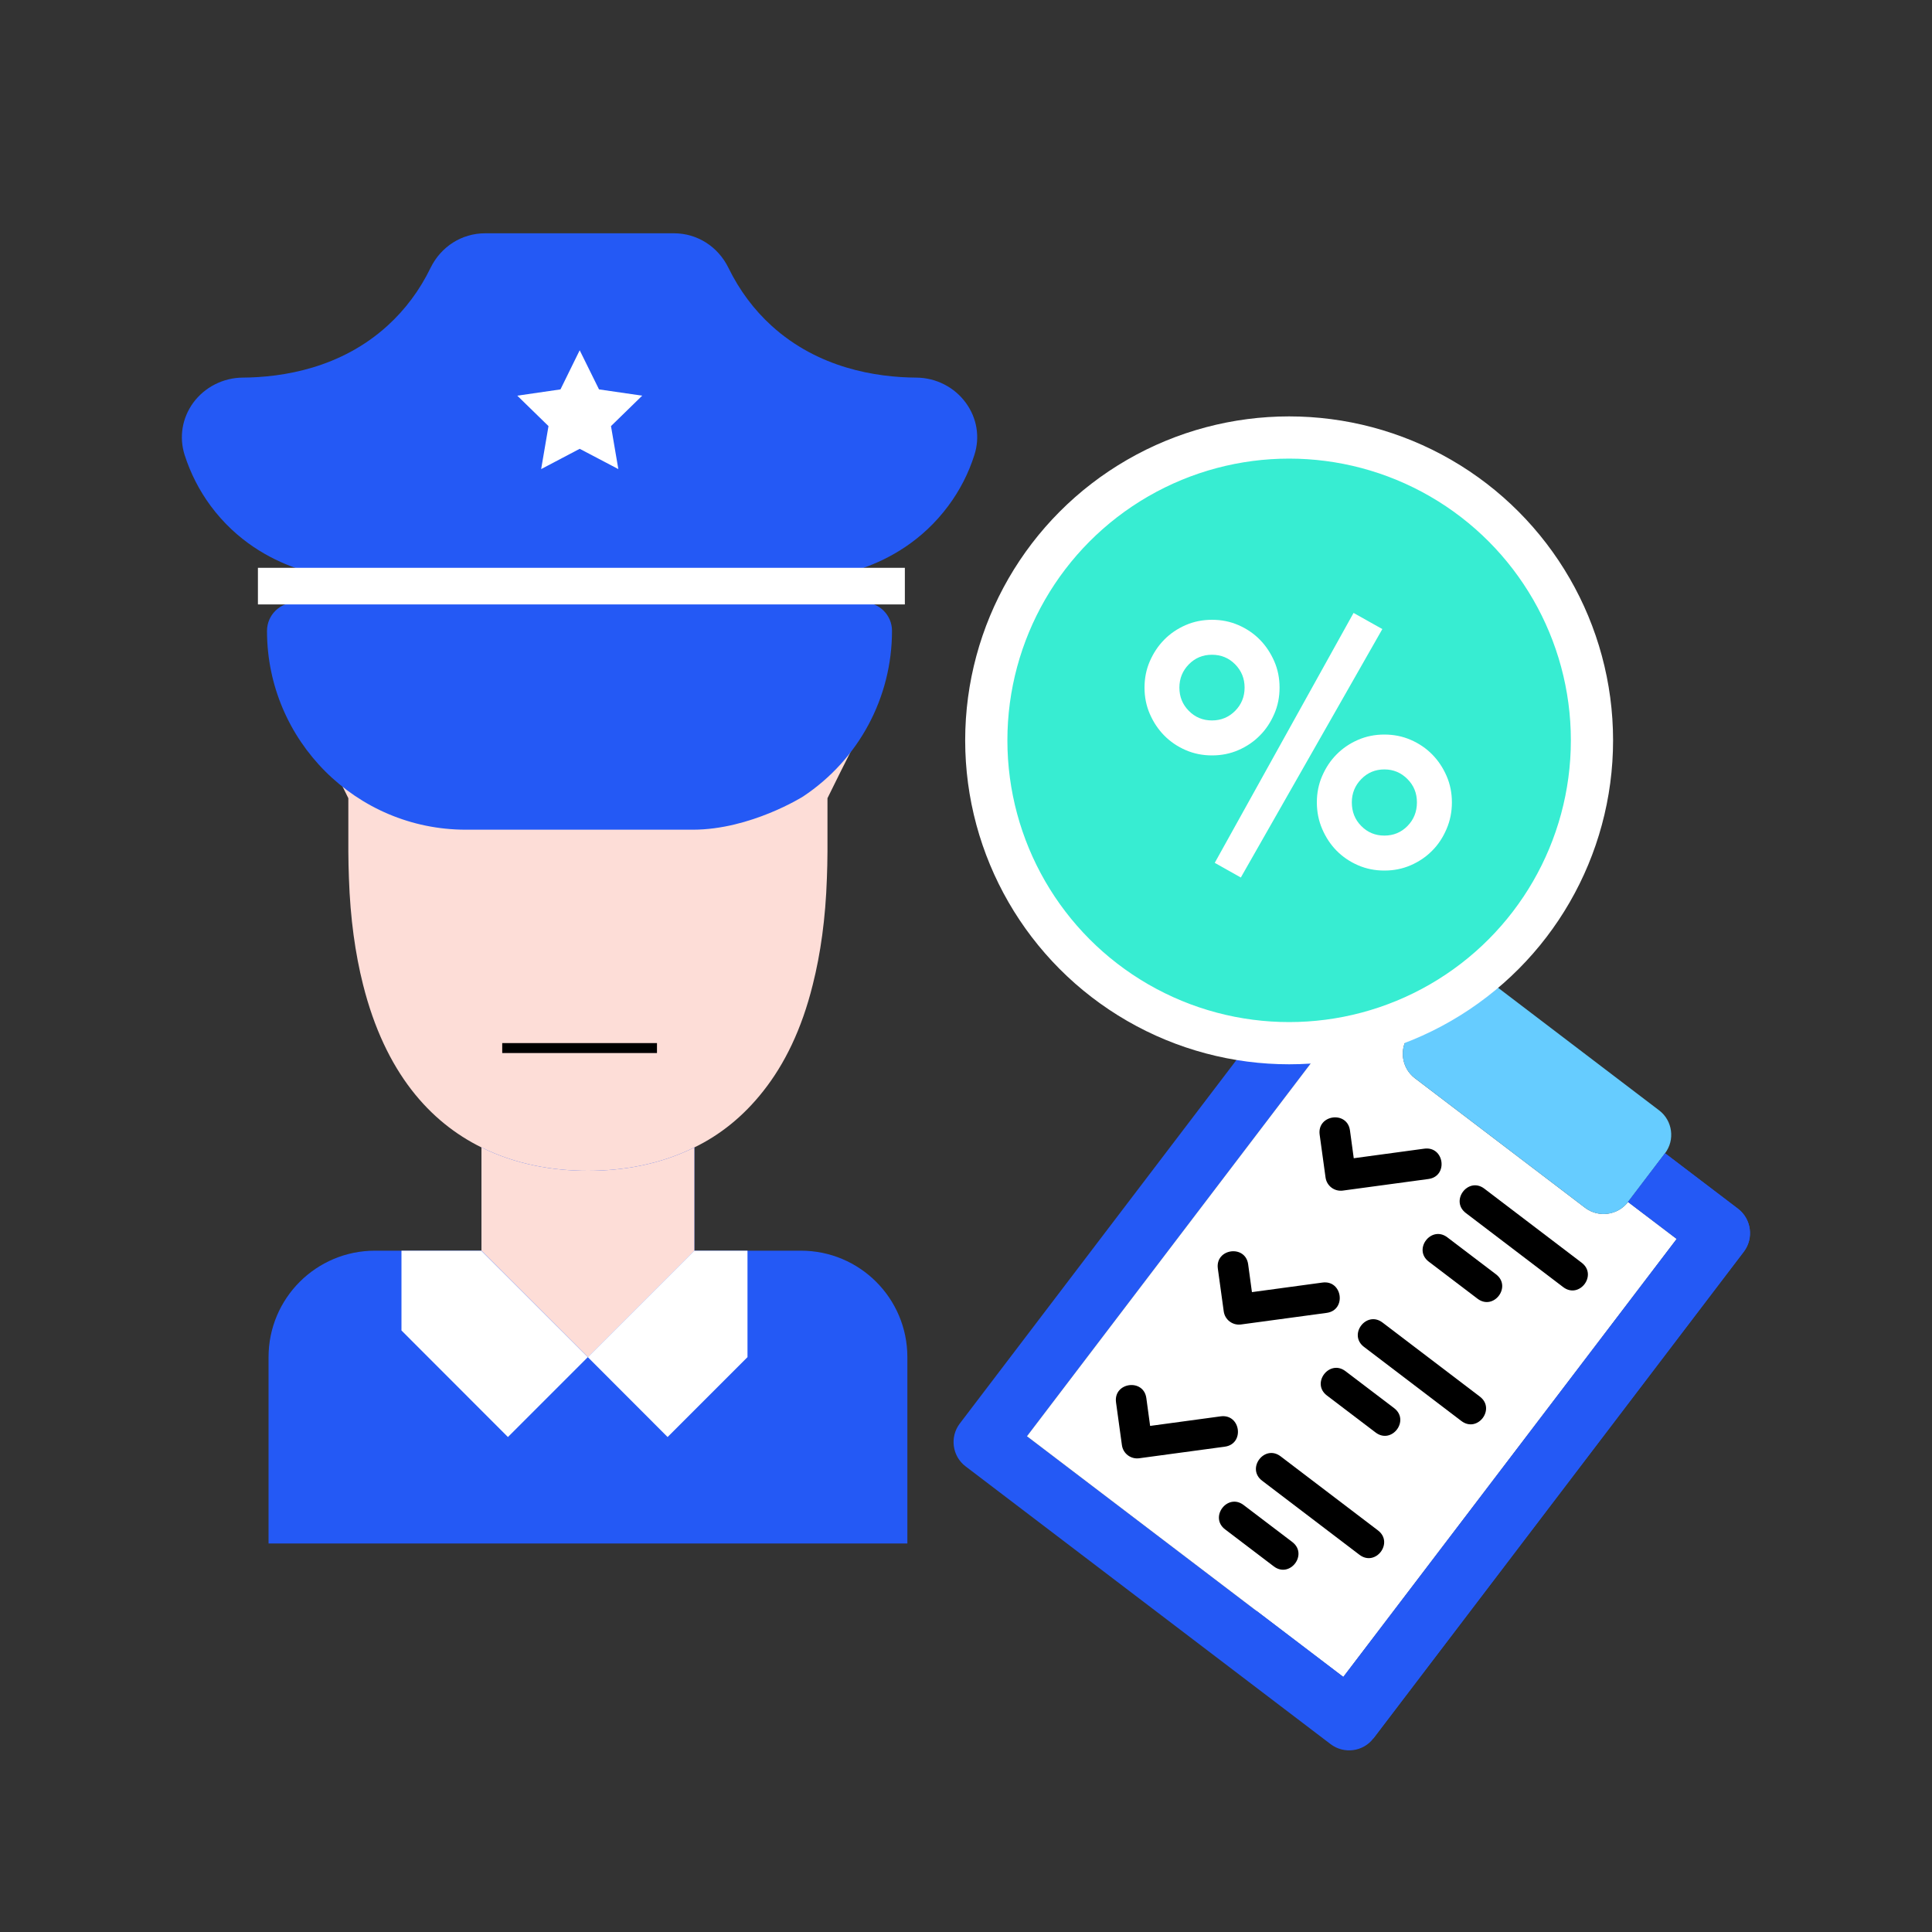 <?xml version="1.0" encoding="UTF-8"?> <!-- Generator: Adobe Illustrator 26.0.1, SVG Export Plug-In . SVG Version: 6.00 Build 0) --> <svg xmlns="http://www.w3.org/2000/svg" xmlns:xlink="http://www.w3.org/1999/xlink" version="1.1" id="Ebene_1" x="0px" y="0px" viewBox="0 0 200 200" style="enable-background:new 0 0 200 200;" xml:space="preserve"><rect x="0" y="0" width="200" height="200" fill="#333333" stroke="none"/> <style type="text/css"> .st0{fill:#6699FF;} .st1{fill:#FFFFFF;} .st2{fill:#2459F5;} .st3{fill:#61C7F5;} .st4{fill:#66CCFF;stroke:#FFFFFF;stroke-width:5.574;stroke-linecap:round;stroke-linejoin:round;stroke-miterlimit:10;} .st5{fill:#64C2C8;} .st6{fill:#FFFFFF;stroke:#FFFFFF;stroke-width:2;stroke-miterlimit:10;} .st7{fill:#66CCFF;} .st8{fill:#F2CAC1;} .st9{fill:#FDDDD7;} .st10{fill:#1D1D1B;} .st11{fill:none;} .st12{fill:none;stroke:#000000;stroke-width:5;stroke-miterlimit:10;} .st13{fill:#37EDD2;} .st14{fill:#3366FF;} .st15{fill:#002387;} .st16{fill:#425B72;} .st17{fill:#C6C3D8;} .st18{fill:#EDEBF2;} .st19{opacity:0.87;fill:url(#SVGID_1_);enable-background:new ;} .st20{opacity:0.87;fill:url(#SVGID_00000104708354273001789970000006252817461373001396_);enable-background:new ;} .st21{fill:#FFDE76;} .st22{fill:none;stroke:#221E20;stroke-width:5;stroke-miterlimit:10;} .st23{fill:#221E20;} .st24{fill:none;stroke:#221E20;stroke-width:3.923;stroke-miterlimit:10;} .st25{fill:#F8F9F9;} .st26{fill:none;stroke:#000000;stroke-width:3.626;stroke-linecap:round;stroke-linejoin:round;stroke-miterlimit:10;} .st27{fill:none;stroke:#2459F5;stroke-width:3.626;stroke-linecap:round;stroke-linejoin:round;stroke-miterlimit:10;} .st28{fill:#66CCFF;stroke:#6FABE6;stroke-width:0.549;stroke-miterlimit:10;} .st29{fill:#FFFFFF;stroke:#000000;stroke-width:4.802;stroke-linecap:round;stroke-linejoin:round;stroke-miterlimit:10;} .st30{fill:#2459F5;stroke:#2459F5;stroke-width:1.45;stroke-miterlimit:10;} .st31{fill:#DAD6E4;} .st32{fill:#ECEAF2;} .st33{fill:none;stroke:#66CCFF;stroke-width:6.575;stroke-linecap:round;stroke-miterlimit:10;} .st34{fill:none;stroke:#FFFFFF;stroke-width:6.575;stroke-linecap:round;stroke-linejoin:round;stroke-miterlimit:10;} .st35{fill:#37EDD2;stroke:#FFFFFF;stroke-width:4.802;stroke-linecap:round;stroke-linejoin:round;stroke-miterlimit:10;} .st36{fill:#6699FF;stroke:#A77E6B;stroke-miterlimit:10;} .st37{fill:#9FD7F0;} .st38{fill:#B3DFF6;} .st39{fill:none;stroke:#000000;stroke-width:6.044;stroke-linecap:round;stroke-linejoin:round;stroke-miterlimit:10;} .st40{fill:#2459F5;stroke:#000000;stroke-width:4.802;stroke-linecap:round;stroke-linejoin:round;stroke-miterlimit:10;} .st41{fill:#A77E6B;} .st42{fill:#66CCFF;stroke:#FFFFFF;stroke-width:4.802;stroke-linecap:round;stroke-linejoin:round;stroke-miterlimit:10;} .st43{fill:#DE8661;} .st44{fill:#FFFFFF;stroke:#000000;stroke-width:4.558;stroke-linecap:round;stroke-linejoin:round;stroke-miterlimit:10;} .st45{fill:#2459F5;stroke:#2459F5;stroke-width:2;stroke-miterlimit:10;} .st46{fill:none;stroke:#000000;stroke-width:5.574;stroke-linecap:round;stroke-linejoin:round;stroke-miterlimit:10;} .st47{fill:#99A1B1;stroke:#000000;stroke-miterlimit:10;} .st48{fill:#2459F5;stroke:#000000;stroke-miterlimit:10;} .st49{fill:#FFFFFF;stroke:#000000;stroke-miterlimit:10;} .st50{fill:none;stroke:#000000;stroke-width:4.783;stroke-linejoin:round;stroke-miterlimit:10;} .st51{fill:#FFFFFF;stroke:#000000;stroke-width:4.783;stroke-linejoin:round;stroke-miterlimit:10;} .st52{fill:#66CCFF;stroke:#6699FF;stroke-miterlimit:10;} .st53{fill:none;stroke:#000000;stroke-width:4.783;stroke-linecap:round;stroke-linejoin:round;stroke-miterlimit:10;} .st54{fill:#FFFFFF;stroke:#FFFFFF;stroke-linecap:round;stroke-linejoin:round;stroke-miterlimit:10;} .st55{fill:#2459F5;stroke:#FFFFFF;stroke-width:5.574;stroke-linecap:round;stroke-linejoin:round;stroke-miterlimit:10;} .st56{clip-path:url(#SVGID_00000090283799091419070890000004950412446569572224_);} .st57{fill:#969696;} .st58{fill:#7D7D7D;} .st59{opacity:0.49;fill:#FEFFD4;} .st60{fill:#605D8F;} .st61{fill:#FFD9D9;} .st62{opacity:0.3;} .st63{opacity:0.5;} .st64{fill:#B3B3B3;} .st65{fill:#66CCFF;stroke:#FFFFFF;stroke-width:1.756;stroke-miterlimit:10;} .st66{fill:#66CCFF;stroke:#FFFFFF;stroke-width:1.741;stroke-miterlimit:10;} .st67{fill:#376DF4;} .st68{stroke:#FFFFFF;stroke-width:1.894;stroke-miterlimit:10;} .st69{fill:#FFFFFF;stroke:#FFFFFF;stroke-width:4.37;stroke-miterlimit:10;} .st70{fill:none;stroke:#66CCFF;stroke-width:5.574;stroke-linecap:round;stroke-miterlimit:10;} .st71{fill:none;stroke:#FFFFFF;stroke-width:5.574;stroke-linecap:round;stroke-linejoin:round;stroke-miterlimit:10;} .st72{fill:none;stroke:#2459F5;stroke-width:4.465;stroke-linecap:round;stroke-linejoin:round;stroke-miterlimit:10;} .st73{fill:none;stroke:#000000;stroke-width:5.51;stroke-linejoin:round;stroke-miterlimit:10;} .st74{fill:#37EDD2;stroke:#FFFFFF;stroke-width:4.37;stroke-miterlimit:10;} .st75{fill-rule:evenodd;clip-rule:evenodd;fill:#FDDDD7;} .st76{stroke:#FFFFFF;stroke-width:0.785;stroke-miterlimit:10;} .st77{fill:none;stroke:#FFFFFF;stroke-width:4.297;stroke-linecap:round;stroke-linejoin:round;stroke-miterlimit:10;} .st78{fill:none;stroke:#000000;stroke-width:3;stroke-linecap:round;stroke-miterlimit:10;} .st79{fill:none;stroke:#000000;stroke-miterlimit:10;} .st80{fill:#37EDD2;stroke:#FFFFFF;stroke-width:7.006;stroke-miterlimit:10;} .st81{fill:none;stroke:#FFFFFF;stroke-width:7.272;stroke-miterlimit:10;} .st82{fill:none;stroke:#FFFFFF;stroke-width:6.941;stroke-linecap:round;stroke-linejoin:round;stroke-miterlimit:10;} .st83{fill:#37EDD2;stroke:#FFFFFF;stroke-width:5;stroke-miterlimit:10;} .st84{fill:#1A2A3A;} .st85{fill:#494949;} .st86{fill:#383838;} .st87{fill:#262626;} .st88{fill:#2E6AA5;} .st89{fill:url(#SVGID_00000105416466681093019340000001753899665557823893_);} .st90{fill:#D4A181;} .st91{fill:#CCCCCC;} .st92{fill:#354252;} .st93{fill:#415D6B;} .st94{fill:url(#SVGID_00000029747401741879209550000016345079646078457987_);} .st95{fill:url(#SVGID_00000039103156316817859750000016128258549512243079_);} .st96{fill:#A5A5A5;} .st97{fill:#EDEDED;} .st98{opacity:0.44;fill:#8E8E8E;enable-background:new ;} .st99{opacity:0.57;} .st100{opacity:0.4;} .st101{fill:url(#SVGID_00000098215773652594792310000009458045811156065668_);} .st102{fill:#8E8E8E;} .st103{fill:none;stroke:#000000;stroke-width:3.649;stroke-linecap:round;stroke-miterlimit:10;} .st104{fill:none;stroke:#000000;stroke-width:1.216;stroke-miterlimit:10;} .st105{fill-rule:evenodd;clip-rule:evenodd;fill:#1C476C;} .st106{fill-rule:evenodd;clip-rule:evenodd;fill:#61C7F5;} .st107{fill-rule:evenodd;clip-rule:evenodd;fill:#2459F5;} .st108{fill-rule:evenodd;clip-rule:evenodd;fill:#FFFFFF;} .st109{fill-rule:evenodd;clip-rule:evenodd;fill:#5A5A5A;} .st110{fill-rule:evenodd;clip-rule:evenodd;fill:#D4A181;} .st111{fill:#5F655C;} .st112{fill:#4A4C46;} .st113{fill-rule:evenodd;clip-rule:evenodd;fill:#1C425E;} .st114{fill-rule:evenodd;clip-rule:evenodd;fill:#204F80;} .st115{fill-rule:evenodd;clip-rule:evenodd;fill:#191847;} .st116{fill-rule:evenodd;clip-rule:evenodd;fill:#376DF4;} .st117{fill-rule:evenodd;clip-rule:evenodd;fill:#404040;} .st118{fill-rule:evenodd;clip-rule:evenodd;fill:#343433;} .st119{fill-rule:evenodd;clip-rule:evenodd;fill:#878D82;} .st120{fill-rule:evenodd;clip-rule:evenodd;fill:#737770;} .st121{fill:#66CCFF;stroke:#FFFFFF;stroke-width:1.801;stroke-miterlimit:10;} .st122{fill:#66CCFF;stroke:#FFFFFF;stroke-width:1.786;stroke-miterlimit:10;} .st123{fill:#9FC4FF;} .st124{fill:url(#);} .st125{fill:#0024A5;} .st126{fill:url(#SVGID_00000121254491134602865780000006015211695068975012_);stroke:#ABC5FF;stroke-width:1.026;stroke-miterlimit:10;} .st127{fill:url(#SVGID_00000086664249713948880960000006559395939459343488_);stroke:#ABC5FF;stroke-width:1.026;stroke-miterlimit:10;} .st128{fill:url(#SVGID_00000180345753904960498520000015522185001615700925_);stroke:#ABC5FF;stroke-width:1.026;stroke-miterlimit:10;} .st129{opacity:0.78;fill:#FFFFFF;enable-background:new ;} .st130{opacity:0.87;fill:url(#SVGID_00000178901900967812867950000011438420546017298562_);enable-background:new ;} .st131{opacity:0.69;fill:url(#SVGID_00000148621388681809864460000003445409200182579120_);enable-background:new ;} .st132{opacity:0.69;fill:url(#SVGID_00000082366741106007491770000003288051385741890488_);enable-background:new ;} .st133{opacity:0.87;fill:url(#SVGID_00000049201251586371095620000010555894515197235584_);enable-background:new ;} .st134{opacity:0.69;fill:url(#SVGID_00000059995436613373416020000015591037063719381143_);enable-background:new ;} .st135{fill:#0025DB;} .st136{opacity:0.72;fill:#FFFFFF;enable-background:new ;} .st137{opacity:0.87;fill:url(#SVGID_00000094620193174062830480000014505374055762244236_);enable-background:new ;} .st138{opacity:0.87;fill:url(#SVGID_00000000208683085139668680000005127662329339594113_);enable-background:new ;} .st139{fill:#EFEFF4;} .st140{fill-rule:evenodd;clip-rule:evenodd;fill:#FFDDBA;} .st141{fill-rule:evenodd;clip-rule:evenodd;fill:#1F28CF;} .st142{fill-rule:evenodd;clip-rule:evenodd;fill:#2B44FF;} .st143{fill-rule:evenodd;clip-rule:evenodd;fill:#E4E4E4;} .st144{fill-rule:evenodd;clip-rule:evenodd;fill:#37EDD2;} .st145{fill-rule:evenodd;clip-rule:evenodd;fill:#2026A2;} .st146{fill-rule:evenodd;clip-rule:evenodd;fill:#F2F2F2;} .st147{fill:#37EDD2;stroke:#FFFFFF;stroke-width:2.39;stroke-miterlimit:10;} .st148{fill:none;stroke:#FFFFFF;stroke-width:2.35;stroke-linecap:round;stroke-linejoin:round;stroke-miterlimit:10;} .st149{fill:#37EDD2;stroke:#FFFFFF;stroke-width:2.901;stroke-miterlimit:10;} .st150{fill:#FFFFFF;stroke:#FFFFFF;stroke-width:1.327;stroke-miterlimit:10;} .st151{fill:none;stroke:#FFFFFF;stroke-width:1.71;stroke-linecap:round;stroke-linejoin:round;stroke-miterlimit:10;} .st152{fill:none;stroke:#FFFFFF;stroke-width:3.956;stroke-linecap:round;stroke-linejoin:round;stroke-miterlimit:10;} .st153{fill:none;stroke:#66CCFF;stroke-width:4.646;stroke-linecap:round;stroke-miterlimit:10;} .st154{fill:none;stroke:#FFFFFF;stroke-width:4.646;stroke-linecap:round;stroke-linejoin:round;stroke-miterlimit:10;} .st155{fill:none;stroke:#2459F5;stroke-width:3.721;stroke-linecap:round;stroke-linejoin:round;stroke-miterlimit:10;} .st156{opacity:0.87;fill:url(#SVGID_00000176731964706268279740000010462866446323676833_);enable-background:new ;} .st157{opacity:0.87;fill:url(#SVGID_00000054253551592265965090000006759139428144448166_);enable-background:new ;} .st158{fill:#FFFFFF;stroke:#FFFFFF;stroke-miterlimit:10;} .st159{fill:#BE917C;} .st160{fill:#ECB895;} .st161{fill:#FBDCC6;} .st162{fill:none;stroke:#221E20;stroke-width:5.329;stroke-linecap:round;stroke-linejoin:round;stroke-miterlimit:10;} .st163{fill:#37EDD2;stroke:#FFFFFF;stroke-width:1.287;stroke-miterlimit:10;} .st164{fill:#66CCFF;stroke:#FFFFFF;stroke-width:3.702;stroke-linecap:round;stroke-linejoin:round;stroke-miterlimit:10;} .st165{fill:#66CCFF;stroke:#FFFFFF;stroke-width:5;stroke-linecap:round;stroke-linejoin:round;stroke-miterlimit:10;} .st166{fill:#66CCFF;stroke:#FFFFFF;stroke-width:0.844;stroke-miterlimit:10;} .st167{fill:#66CCFF;stroke:#FFFFFF;stroke-width:0.838;stroke-miterlimit:10;} .st168{fill-rule:evenodd;clip-rule:evenodd;} .st169{fill-rule:evenodd;clip-rule:evenodd;fill:#DDE3E9;} .st170{fill:#FFDDBA;} .st171{fill:#C4C6D0;} .st172{fill:#0F3787;} .st173{fill:#75D1F9;} .st174{fill:#1743AF;} .st175{fill:#31C9AF;} .st176{fill-rule:evenodd;clip-rule:evenodd;fill:#AFB9C5;} .st177{fill-rule:evenodd;clip-rule:evenodd;fill:#C5CFD6;} .st178{fill-rule:evenodd;clip-rule:evenodd;fill-opacity:0.1;} .st179{fill:url(#SVGID_00000148656619743749540180000003072865551784663444_);stroke:#ABC5FF;stroke-width:0.41;stroke-miterlimit:10;} .st180{fill:url(#SVGID_00000158738792682682107700000014336705468701876917_);stroke:#ABC5FF;stroke-width:0.41;stroke-miterlimit:10;} .st181{fill:url(#SVGID_00000067203250596135729810000013148056414245583773_);stroke:#ABC5FF;stroke-width:0.41;stroke-miterlimit:10;} .st182{opacity:0.87;fill:url(#SVGID_00000127728251920160876920000006939886065573079210_);enable-background:new ;} .st183{opacity:0.69;fill:url(#SVGID_00000088125247311501795380000005969373958391989412_);enable-background:new ;} .st184{opacity:0.69;fill:url(#SVGID_00000116941125184778247060000012498273768278920331_);enable-background:new ;} .st185{opacity:0.87;fill:url(#SVGID_00000127003506556691064700000010607150657766972824_);enable-background:new ;} .st186{opacity:0.69;fill:url(#SVGID_00000076593970987477414020000010598692427355242155_);enable-background:new ;} .st187{opacity:0.87;fill:url(#SVGID_00000005229463899631719960000004208022013899795608_);enable-background:new ;} .st188{opacity:0.87;fill:url(#SVGID_00000055699553324547334910000007212137333824373155_);enable-background:new ;} .st189{fill:#37EDD2;stroke:#FFFFFF;stroke-width:0.954;stroke-miterlimit:10;} .st190{fill:none;stroke:#FFFFFF;stroke-width:0.938;stroke-linecap:round;stroke-linejoin:round;stroke-miterlimit:10;} .st191{fill:#37EDD2;stroke:#FFFFFF;stroke-width:1.158;stroke-miterlimit:10;} .st192{fill:#FFFFFF;stroke:#FFFFFF;stroke-width:0.53;stroke-miterlimit:10;} .st193{fill:none;stroke:#FFFFFF;stroke-width:0.683;stroke-linecap:round;stroke-linejoin:round;stroke-miterlimit:10;} .st194{fill:none;stroke:#FFFFFF;stroke-width:1.58;stroke-linecap:round;stroke-linejoin:round;stroke-miterlimit:10;} .st195{fill:#CBCFD1;} .st196{fill:#FFF7F3;} .st197{fill:#B7B7B7;} .st198{fill:#6E6E6E;} .st199{fill:url(#SVGID_00000023275630115309323320000006487633009777965720_);} .st200{fill:url(#SVGID_00000036953670868718617700000014165401351931079813_);} .st201{fill:#E8CA88;} .st202{fill:#F4DFA3;} .st203{fill-rule:evenodd;clip-rule:evenodd;fill:#B28B67;} .st204{fill-rule:evenodd;clip-rule:evenodd;fill:#3E3A39;} .st205{fill-rule:evenodd;clip-rule:evenodd;fill:#766E6C;} .st206{fill-rule:evenodd;clip-rule:evenodd;fill:#FF9B21;} .st207{fill-rule:evenodd;clip-rule:evenodd;fill:#2D374D;} .st208{fill-rule:evenodd;clip-rule:evenodd;fill:#161C26;} .st209{fill-rule:evenodd;clip-rule:evenodd;fill:#0A0C12;} .st210{fill-rule:evenodd;clip-rule:evenodd;fill:#B8C2D6;} .st211{fill:url(#SVGID_00000163760156430601436030000010997187295826304148_);stroke:#ABC5FF;stroke-width:0.583;stroke-miterlimit:10;} .st212{fill:url(#SVGID_00000119837692964954246760000017633457529831546046_);stroke:#ABC5FF;stroke-width:0.583;stroke-miterlimit:10;} .st213{fill:url(#SVGID_00000001653316489266921950000015830845002545933242_);stroke:#ABC5FF;stroke-width:0.583;stroke-miterlimit:10;} .st214{opacity:0.87;fill:url(#SVGID_00000096022577293165111330000008343045163085179835_);enable-background:new ;} .st215{opacity:0.69;fill:url(#SVGID_00000088126487829371082500000007525152344892179846_);enable-background:new ;} .st216{opacity:0.69;fill:url(#SVGID_00000030472433166515289450000013145738579802047390_);enable-background:new ;} .st217{opacity:0.87;fill:url(#SVGID_00000134233667369098025080000011716607974015229838_);enable-background:new ;} .st218{opacity:0.69;fill:url(#SVGID_00000063609531421412697960000007226998899715577504_);enable-background:new ;} .st219{opacity:0.87;fill:url(#SVGID_00000032624042176895882050000000585363188660944552_);enable-background:new ;} .st220{opacity:0.87;fill:url(#SVGID_00000109723448770967424870000011434034337831926408_);enable-background:new ;} .st221{fill:#37EDD2;stroke:#FFFFFF;stroke-width:1.357;stroke-miterlimit:10;} .st222{fill:none;stroke:#FFFFFF;stroke-width:1.334;stroke-linecap:round;stroke-linejoin:round;stroke-miterlimit:10;} .st223{fill:#37EDD2;stroke:#FFFFFF;stroke-width:1.647;stroke-miterlimit:10;} .st224{fill:#FFFFFF;stroke:#FFFFFF;stroke-width:0.754;stroke-miterlimit:10;} .st225{fill:none;stroke:#FFFFFF;stroke-width:0.971;stroke-linecap:round;stroke-linejoin:round;stroke-miterlimit:10;} .st226{fill:none;stroke:#FFFFFF;stroke-width:2.246;stroke-linecap:round;stroke-linejoin:round;stroke-miterlimit:10;} </style> <g> <g> <g> <path class="st2" d="M180.52,129.57l-38.34,50.38c-1.05,1.39-3.05,1.66-4.44,0.6L99.96,151.8c-1.39-1.05-1.66-3.05-0.6-4.44 l38.34-50.38c1.05-1.39,3.05-1.66,4.44-0.6l7.56,5.75l-3.83,5.04l-5.04-3.83l-34.51,45.34l32.75,24.92l34.51-45.34l-5.04-3.83 l3.83-5.04l7.56,5.75C181.3,126.19,181.57,128.19,180.52,129.57z"></path> <path class="st1" d="M173.57,128.26l-34.51,45.34l-32.75-24.92l34.51-45.34l5.04,3.83c-1.05,1.39-0.78,3.38,0.6,4.44l17.63,13.42 c1.39,1.05,3.38,0.78,4.44-0.6L173.57,128.26z"></path> <path class="st7" d="M172.36,119.39l-3.83,5.04c-1.05,1.39-3.05,1.66-4.44,0.6l-17.63-13.42c-1.39-1.05-1.66-3.05-0.6-4.44 l3.83-5.04c1.05-1.39,3.05-1.66,4.44-0.6l17.63,13.42C173.14,116,173.42,118,172.36,119.39z"></path> <path class="st2" d="M180.52,129.57l-38.34,50.38c-4.95-3.77-9-8.27-12.15-13.23l9.03,6.87l34.51-45.34l-5.04-3.83l3.83-5.04 l7.56,5.75C181.3,126.19,181.57,128.19,180.52,129.57z"></path> <g> <path d="M137.22,121.89c0.12,0.87,0.91,1.47,1.78,1.36l8.87-1.2c2.08-0.28,1.65-3.42-0.43-3.14l-7.3,0.99l-0.39-2.87 c-0.28-2.08-3.42-1.65-3.14,0.43L137.22,121.89z"></path> <path d="M126.68,135.75c0.12,0.87,0.91,1.47,1.78,1.36l8.87-1.2c2.08-0.28,1.65-3.42-0.43-3.14l-7.3,0.99l-0.39-2.87 c-0.28-2.08-3.42-1.65-3.14,0.43L126.68,135.75z"></path> <path d="M116.14,149.6c0.12,0.87,0.91,1.47,1.78,1.36l8.87-1.2c2.08-0.28,1.65-3.42-0.43-3.14l-7.3,0.99l-0.39-2.87 c-0.28-2.08-3.42-1.65-3.14,0.43L116.14,149.6z"></path> <path d="M151.74,125.57l10.08,7.67c1.67,1.27,3.58-1.25,1.92-2.52l-10.08-7.67C151.99,121.78,150.08,124.3,151.74,125.57z"></path> <path d="M147.91,130.61l5.04,3.83c1.67,1.27,3.58-1.25,1.92-2.52l-5.04-3.83C148.16,126.82,146.24,129.34,147.91,130.61z"></path> <path d="M141.2,139.43l10.08,7.67c1.67,1.27,3.58-1.25,1.92-2.52l-10.08-7.67C141.45,135.64,139.53,138.16,141.2,139.43z"></path> <path d="M137.36,144.46l5.04,3.83c1.67,1.27,3.58-1.25,1.92-2.52l-5.04-3.83C137.61,140.68,135.7,143.2,137.36,144.46z"></path> <path d="M130.65,153.28l10.08,7.67c1.67,1.27,3.58-1.25,1.92-2.52l-10.08-7.67C130.9,149.49,128.99,152.01,130.65,153.28z"></path> <path d="M126.82,158.32l5.04,3.83c1.67,1.27,3.58-1.25,1.92-2.52l-5.04-3.83C127.07,154.53,125.16,157.05,126.82,158.32z"></path> </g> </g> </g> <path class="st2" d="M71.88,118.45v0.33v10.69h8.27h2.76c6.09,0,11.02,4.93,11.02,11.02v19.29H60.86H27.8v-19.29 c0-6.09,4.93-11.02,11.02-11.02h5.51h5.51v-10.69v-0.33"></path> <path class="st9" d="M71.88,118.78v10.69l-11.02,11.02l-11.02-11.02v-10.69c3.55,1.76,7.38,2.42,11.02,2.42 C64.5,121.2,68.33,120.54,71.88,118.78z"></path> <path class="st9" d="M34.74,79.96l1.32,2.67v5.51c0,0.94,0.03,1.87,0.06,2.76c0.14,4.19,0.66,7.85,1.46,11.02 c2.29,9.12,6.94,14.24,12.26,16.86c3.55,1.76,7.38,2.42,11.02,2.42c3.64,0,7.47-0.66,11.02-2.42c2.62-1.27,5.04-3.17,7.14-5.84 c2.18-2.76,3.97-6.36,5.12-11.02c0.8-3.17,1.32-6.83,1.46-11.02c0.03-0.88,0.06-1.82,0.06-2.76v-5.51l1.32-2.67l1.43-2.84 c0-15.21-12.34-27.55-27.55-27.55S33.31,61.91,33.31,77.12L34.74,79.96z"></path> <g> <path class="st2" d="M83.14,82.45c5.76-3.83,9.2-10.24,9.2-17.15c0-1.62-1.32-2.94-2.94-2.94v-3.58c2.57-0.91,6.04-2.73,8.78-6.43 c1.18-1.59,2.09-3.36,2.69-5.26c0.59-1.84,0.27-3.8-0.88-5.38c-1.18-1.63-3.1-2.61-5.14-2.62c-4.17-0.03-10.15-0.98-14.97-5.36 c-1.84-1.67-3.34-3.69-4.47-6c-1.08-2.21-3.24-3.58-5.64-3.58H50.22c-2.41,0-4.57,1.37-5.65,3.58c-1.12,2.31-2.63,4.33-4.47,6 c-4.82,4.38-10.81,5.33-14.97,5.36c-2.03,0.01-3.95,0.99-5.14,2.62c-1.14,1.58-1.46,3.54-0.88,5.38c0.61,1.9,1.51,3.67,2.69,5.27 c2.74,3.7,6.21,5.52,8.78,6.43v3.58c-1.62,0-2.94,1.32-2.94,2.94c0,11.35,9.23,20.58,20.58,20.58h23.52 C77.71,85.88,83.14,82.45,83.14,82.45z"></path> </g> <g> <circle class="st74" cx="133.45" cy="76.64" r="31.35"></circle> </g> <g> <path class="st1" d="M118.48,71.18c0-0.97,0.18-1.88,0.55-2.73c0.37-0.85,0.86-1.59,1.49-2.23c0.63-0.64,1.37-1.14,2.22-1.51 c0.85-0.37,1.76-0.55,2.73-0.55s1.88,0.18,2.73,0.55c0.85,0.37,1.59,0.87,2.22,1.51c0.63,0.64,1.12,1.39,1.49,2.23 c0.37,0.85,0.55,1.76,0.55,2.73c0,0.97-0.18,1.88-0.55,2.73s-0.86,1.6-1.49,2.23c-0.63,0.64-1.37,1.14-2.22,1.51 c-0.85,0.37-1.76,0.55-2.73,0.55s-1.88-0.18-2.73-0.55s-1.59-0.87-2.22-1.51s-1.12-1.38-1.49-2.23 C118.66,73.06,118.48,72.15,118.48,71.18z M128.84,71.18c0-0.95-0.33-1.75-0.98-2.41c-0.65-0.66-1.45-0.99-2.4-0.99 s-1.74,0.33-2.39,0.99c-0.65,0.66-0.98,1.47-0.98,2.41c0,0.94,0.32,1.75,0.98,2.41c0.65,0.66,1.45,0.99,2.39,0.99 s1.74-0.33,2.4-0.99C128.51,72.93,128.84,72.13,128.84,71.18z M140.12,63.45l2.98,1.67l-14.65,25.72l-2.7-1.52L140.12,63.45z M136.32,83.06c0-0.97,0.18-1.88,0.55-2.73s0.86-1.6,1.49-2.23c0.63-0.64,1.37-1.14,2.22-1.51c0.85-0.37,1.76-0.55,2.73-0.55 c0.97,0,1.88,0.18,2.73,0.55c0.85,0.37,1.59,0.87,2.22,1.51s1.12,1.38,1.49,2.23c0.37,0.85,0.55,1.76,0.55,2.73 c0,0.97-0.18,1.89-0.55,2.75c-0.37,0.87-0.86,1.62-1.49,2.25c-0.63,0.64-1.37,1.14-2.22,1.51s-1.76,0.55-2.73,0.55 c-0.97,0-1.88-0.18-2.73-0.55c-0.85-0.37-1.59-0.87-2.22-1.51c-0.63-0.64-1.12-1.39-1.49-2.25 C136.5,84.95,136.32,84.03,136.32,83.06z M146.68,83.06c0-0.94-0.32-1.75-0.98-2.41c-0.65-0.66-1.45-1-2.39-1s-1.74,0.33-2.39,1 c-0.65,0.66-0.98,1.47-0.98,2.41c0,0.97,0.32,1.79,0.98,2.45c0.65,0.66,1.45,0.99,2.39,0.99s1.74-0.33,2.39-0.99 C146.35,84.85,146.68,84.03,146.68,83.06z"></path> </g> <polygon class="st1" points="60.01,46.46 56.02,48.56 56.78,44.11 53.55,40.96 58.02,40.31 60.01,36.26 62.01,40.31 66.48,40.96 63.25,44.11 64.01,48.56 "></polygon> <polygon class="st1" points="77.38,129.47 77.38,140.49 69.11,148.76 60.85,140.49 52.58,148.76 41.56,137.73 41.56,129.47 49.82,129.47 60.85,140.49 71.87,129.47 "></polygon> <rect x="26.7" y="58.78" class="st1" width="66.97" height="3.79"></rect> <rect x="51.99" y="107.98" width="16.02" height="1.03"></rect> </g> </svg> 